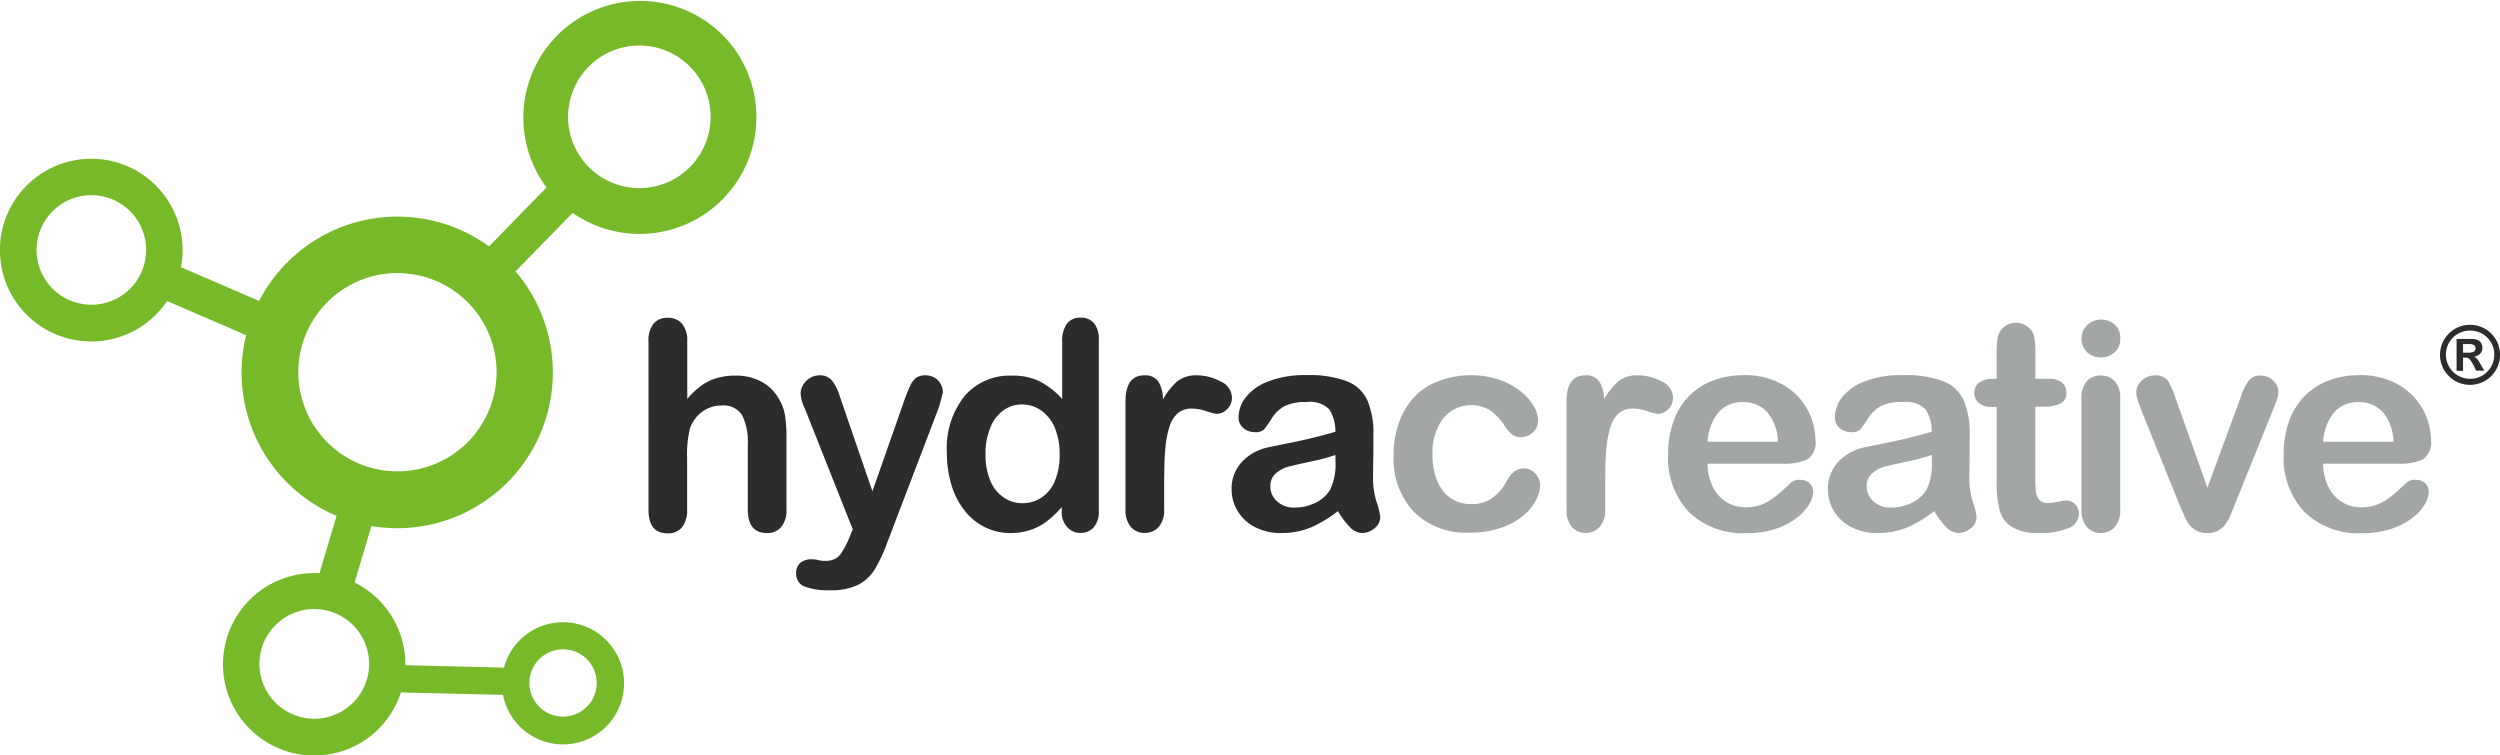 <svg xmlns="http://www.w3.org/2000/svg" width="174.227" height="52.649" viewBox="0 0 174.227 52.649">
  <g id="Hydra_Creative_HEX_2019" transform="translate(0.064 0.021)">
    <path id="Path_5" data-name="Path 5" d="M1044.714,286.151a2.384,2.384,0,0,1-.3,1.08,3.5,3.5,0,0,1-.92,1.089,4.639,4.639,0,0,1-1.558.836,6.761,6.761,0,0,1-2.121.319,5.169,5.169,0,0,1-3.905-1.455,5.41,5.41,0,0,1-1.408-3.915,6.415,6.415,0,0,1,.648-2.938,4.6,4.6,0,0,1,1.859-1.971,6.318,6.318,0,0,1,4.834-.385,5.156,5.156,0,0,1,1.483.789,3.785,3.785,0,0,1,.929,1.033,2.019,2.019,0,0,1,.319,1.023,1.115,1.115,0,0,1-.357.826,1.243,1.243,0,0,1-.873.338.913.913,0,0,1-.563-.169,2.381,2.381,0,0,1-.5-.563,4.2,4.2,0,0,0-1.033-1.127,2.544,2.544,0,0,0-3.3.563,4.03,4.03,0,0,0-.732,2.553,5.04,5.04,0,0,0,.188,1.4,3.208,3.208,0,0,0,.544,1.089,2.353,2.353,0,0,0,.864.685,2.548,2.548,0,0,0,1.108.235,2.46,2.46,0,0,0,1.389-.375,3.331,3.331,0,0,0,1.023-1.145,2.625,2.625,0,0,1,.535-.713,1.013,1.013,0,0,1,.7-.253,1.055,1.055,0,0,1,.826.375,1.169,1.169,0,0,1,.319.779" transform="translate(-937.446 -252.375)" fill="#a3a6a7"/>
    <path id="Path_6" data-name="Path 6" d="M1165.594,285.688v2.253a1.754,1.754,0,0,1-.385,1.23,1.283,1.283,0,0,1-.976.413,1.242,1.242,0,0,1-.958-.413,1.769,1.769,0,0,1-.375-1.23v-7.519c0-1.211.441-1.821,1.314-1.821a1.093,1.093,0,0,1,.967.422,2.343,2.343,0,0,1,.329,1.258,4.663,4.663,0,0,1,1-1.258,2.053,2.053,0,0,1,1.361-.422,3.516,3.516,0,0,1,1.652.422,1.261,1.261,0,0,1,.8,1.126,1.083,1.083,0,0,1-.338.817,1.041,1.041,0,0,1-.742.319,3.4,3.4,0,0,1-.713-.188,3.294,3.294,0,0,0-1-.178,1.458,1.458,0,0,0-.967.31,2,2,0,0,0-.582.92,6.536,6.536,0,0,0-.291,1.455,19.4,19.4,0,0,0-.084,2.084" transform="translate(-1053.792 -252.465)" fill="#a3a6a7"/>
    <path id="Path_7" data-name="Path 7" d="M1246.336,284.667h-5.285a3.6,3.6,0,0,0,.375,1.624,2.476,2.476,0,0,0,2.281,1.417,3.244,3.244,0,0,0,.882-.113,3.044,3.044,0,0,0,.779-.357,6.664,6.664,0,0,0,.695-.516c.216-.188.488-.432.826-.751a.873.873,0,0,1,.591-.178,1,1,0,0,1,.676.225.821.821,0,0,1,.253.648,1.71,1.71,0,0,1-.291.854,3.322,3.322,0,0,1-.864.939,5.158,5.158,0,0,1-1.455.751,6.277,6.277,0,0,1-2.009.3,5.387,5.387,0,0,1-4.046-1.483A5.5,5.5,0,0,1,1238.3,284a6.826,6.826,0,0,1,.357-2.225,4.773,4.773,0,0,1,1.042-1.755,4.5,4.5,0,0,1,1.68-1.126,6,6,0,0,1,2.215-.394,5.283,5.283,0,0,1,2.713.667,4.412,4.412,0,0,1,1.7,1.727,4.548,4.548,0,0,1,.563,2.159,1.367,1.367,0,0,1-.582,1.324,3.8,3.8,0,0,1-1.652.291m-5.285-1.53h4.9a3.3,3.3,0,0,0-.751-2.075,2.235,2.235,0,0,0-1.708-.685,2.182,2.182,0,0,0-1.662.695,3.5,3.5,0,0,0-.779,2.065" transform="translate(-1122.114 -252.375)" fill="#a3a6a7"/>
    <path id="Path_8" data-name="Path 8" d="M1364.407,287.972a8.5,8.5,0,0,1-1.9,1.145,5.314,5.314,0,0,1-2.056.385,3.862,3.862,0,0,1-1.821-.413,2.97,2.97,0,0,1-1.211-1.117,2.9,2.9,0,0,1-.423-1.521,2.7,2.7,0,0,1,.7-1.887,3.477,3.477,0,0,1,1.934-1.051c.169-.038.6-.131,1.277-.263s1.258-.263,1.746-.385,1.014-.253,1.577-.422a2.841,2.841,0,0,0-.432-1.568,1.905,1.905,0,0,0-1.577-.5,3.218,3.218,0,0,0-1.549.291,2.442,2.442,0,0,0-.892.864,8.014,8.014,0,0,1-.526.76.859.859,0,0,1-.657.178,1.156,1.156,0,0,1-.788-.291.938.938,0,0,1-.328-.751,2.286,2.286,0,0,1,.507-1.389,3.615,3.615,0,0,1,1.577-1.108,7.057,7.057,0,0,1,2.656-.432,7.492,7.492,0,0,1,2.8.422,2.579,2.579,0,0,1,1.436,1.333,5.8,5.8,0,0,1,.422,2.413c0,.629,0,1.173-.009,1.615s-.009.929-.019,1.474a5.42,5.42,0,0,0,.253,1.586,5.008,5.008,0,0,1,.253,1.061,1,1,0,0,1-.394.76,1.316,1.316,0,0,1-.882.338,1.2,1.2,0,0,1-.826-.394,6.007,6.007,0,0,1-.854-1.136m-.178-3.905a14.167,14.167,0,0,1-1.727.46c-.751.16-1.277.282-1.568.357a2.151,2.151,0,0,0-.835.451,1.127,1.127,0,0,0-.394.92,1.357,1.357,0,0,0,.469,1.042,1.7,1.7,0,0,0,1.22.432,3.194,3.194,0,0,0,1.483-.347,2.4,2.4,0,0,0,1-.9,4.139,4.139,0,0,0,.366-2.018v-.394Z" transform="translate(-1229.671 -252.375)" fill="#a3a6a7"/>
    <path id="Path_9" data-name="Path 9" d="M1466.858,243.505h.3v-1.624a9.825,9.825,0,0,1,.037-1.023,1.382,1.382,0,0,1,.2-.638,1.156,1.156,0,0,1,.451-.451,1.328,1.328,0,0,1,.667-.169,1.348,1.348,0,0,1,.929.385,1.109,1.109,0,0,1,.347.629,5.9,5.9,0,0,1,.075,1.051v1.84h.986a1.263,1.263,0,0,1,.873.272.9.9,0,0,1,.3.695.767.767,0,0,1-.432.76,2.724,2.724,0,0,1-1.23.216h-.507v4.966a8.255,8.255,0,0,0,.047.976,1.029,1.029,0,0,0,.235.554.821.821,0,0,0,.629.216,3.391,3.391,0,0,0,.648-.084,3.319,3.319,0,0,1,.629-.085.815.815,0,0,1,.591.263.878.878,0,0,1,.263.648,1.073,1.073,0,0,1-.714,1,4.754,4.754,0,0,1-2.047.347,3.532,3.532,0,0,1-1.915-.422,1.968,1.968,0,0,1-.854-1.173,8.143,8.143,0,0,1-.206-2.009v-5.182h-.357a1.286,1.286,0,0,1-.892-.282.912.912,0,0,1-.31-.7.859.859,0,0,1,.319-.695,1.47,1.47,0,0,1,.939-.272" transform="translate(-1328.077 -217.126)" fill="#a3a6a7"/>
    <path id="Path_10" data-name="Path 10" d="M1546.571,239.838a1.424,1.424,0,0,1-.967-.347,1.338,1.338,0,0,1,.01-1.924,1.389,1.389,0,0,1,.958-.366,1.418,1.418,0,0,1,.929.338,1.2,1.2,0,0,1,.4.976,1.246,1.246,0,0,1-.394.976,1.415,1.415,0,0,1-.939.347m1.333,2.788v7.81a1.77,1.77,0,0,1-.385,1.23,1.339,1.339,0,0,1-1.943-.009,1.806,1.806,0,0,1-.375-1.22V242.71a1.718,1.718,0,0,1,.375-1.211,1.242,1.242,0,0,1,.967-.4,1.275,1.275,0,0,1,.976.4,1.59,1.59,0,0,1,.385,1.126" transform="translate(-1400.204 -214.952)" fill="#a3a6a7"/>
    <path id="Path_11" data-name="Path 11" d="M1588.67,280.38l2.187,6.139,2.356-6.4a3.709,3.709,0,0,1,.544-1.089.989.989,0,0,1,.807-.319,1.182,1.182,0,0,1,.873.347,1.076,1.076,0,0,1,.366.8,1.434,1.434,0,0,1-.066.413,4.031,4.031,0,0,1-.15.441q-.085.211-.2.479l-2.591,6.43-.282.7a3.461,3.461,0,0,1-.385.723,1.47,1.47,0,0,1-1.286.638,1.42,1.42,0,0,1-.911-.263,1.9,1.9,0,0,1-.507-.573c-.113-.207-.291-.62-.554-1.23l-2.572-6.365c-.056-.16-.122-.319-.178-.479a4.231,4.231,0,0,1-.16-.488,1.6,1.6,0,0,1-.066-.422,1,1,0,0,1,.169-.544,1.356,1.356,0,0,1,.469-.451,1.283,1.283,0,0,1,.648-.169,1.038,1.038,0,0,1,.929.385,5.623,5.623,0,0,1,.554,1.3" transform="translate(-1437.084 -252.556)" fill="#a3a6a7"/>
    <path id="Path_12" data-name="Path 12" d="M1703.336,284.667h-5.285a3.6,3.6,0,0,0,.375,1.624,2.58,2.58,0,0,0,.958,1.061,2.542,2.542,0,0,0,1.324.357,3.243,3.243,0,0,0,.882-.113,3.043,3.043,0,0,0,.779-.357,6.662,6.662,0,0,0,.695-.516c.207-.188.488-.432.826-.751a.873.873,0,0,1,.591-.178,1,1,0,0,1,.676.225.821.821,0,0,1,.253.648,1.711,1.711,0,0,1-.291.854,3.321,3.321,0,0,1-.864.939,5.155,5.155,0,0,1-1.455.751,6.276,6.276,0,0,1-2.009.3,5.387,5.387,0,0,1-4.046-1.483A5.5,5.5,0,0,1,1695.3,284a6.826,6.826,0,0,1,.357-2.225,4.775,4.775,0,0,1,1.042-1.755,4.5,4.5,0,0,1,1.68-1.126,6,6,0,0,1,2.215-.394,5.283,5.283,0,0,1,2.713.667,4.411,4.411,0,0,1,1.7,1.727,4.548,4.548,0,0,1,.563,2.159,1.367,1.367,0,0,1-.582,1.324,3.749,3.749,0,0,1-1.652.291m-5.285-1.53h4.9a3.3,3.3,0,0,0-.751-2.075,2.235,2.235,0,0,0-1.708-.685,2.181,2.181,0,0,0-1.661.695,3.56,3.56,0,0,0-.779,2.065" transform="translate(-1536.214 -252.375)" fill="#a3a6a7"/>
    <path id="Path_13" data-name="Path 13" d="M484.1,237.543v4.008a5.716,5.716,0,0,1,1-.939,3.474,3.474,0,0,1,1.08-.516,4.615,4.615,0,0,1,1.277-.169,3.7,3.7,0,0,1,1.821.432,3.066,3.066,0,0,1,1.249,1.267,3.148,3.148,0,0,1,.385,1.08,8.619,8.619,0,0,1,.1,1.38v5.172a1.769,1.769,0,0,1-.375,1.23,1.231,1.231,0,0,1-.986.413c-.892,0-1.333-.544-1.333-1.643V244.7a4.2,4.2,0,0,0-.385-1.99,1.522,1.522,0,0,0-1.464-.695,2.223,2.223,0,0,0-1.3.413,2.432,2.432,0,0,0-.864,1.126,7.362,7.362,0,0,0-.216,2.15v3.577a1.855,1.855,0,0,1-.357,1.22,1.251,1.251,0,0,1-1,.422c-.892,0-1.333-.544-1.333-1.643V237.543a1.849,1.849,0,0,1,.347-1.23,1.235,1.235,0,0,1,.986-.413,1.275,1.275,0,0,1,1,.413,1.8,1.8,0,0,1,.366,1.23" transform="translate(-436.267 -213.774)" fill="#2c2c2c"/>
    <path id="Path_14" data-name="Path 14" d="M594.7,289.931l.244-.6-3.323-8.374a3.113,3.113,0,0,1-.31-1.051,1.225,1.225,0,0,1,.178-.648,1.4,1.4,0,0,1,.488-.479,1.249,1.249,0,0,1,.648-.178,1.054,1.054,0,0,1,.882.375,3.372,3.372,0,0,1,.526,1.061l2.281,6.646,2.169-6.186a9.717,9.717,0,0,1,.469-1.173,1.344,1.344,0,0,1,.441-.573,1.2,1.2,0,0,1,.657-.15,1.215,1.215,0,0,1,.591.16,1.146,1.146,0,0,1,.432.441,1.171,1.171,0,0,1,.15.582c-.028.122-.066.3-.131.535a6.724,6.724,0,0,1-.216.7l-3.52,9.218a10.523,10.523,0,0,1-.892,1.906,2.919,2.919,0,0,1-1.155,1.061,4.29,4.29,0,0,1-1.934.375,4.788,4.788,0,0,1-1.784-.253.939.939,0,0,1-.591-.939.906.906,0,0,1,.282-.713,1.218,1.218,0,0,1,.836-.253,1.532,1.532,0,0,1,.422.056,2.1,2.1,0,0,0,.441.056,1.586,1.586,0,0,0,.732-.141,1.294,1.294,0,0,0,.479-.479,5.153,5.153,0,0,0,.507-.986" transform="translate(-535.579 -252.465)" fill="#2c2c2c"/>
    <path id="Path_15" data-name="Path 15" d="M710.907,249.262V249a7.528,7.528,0,0,1-1.07,1.014,3.909,3.909,0,0,1-1.145.591,4.436,4.436,0,0,1-1.352.207,3.965,3.965,0,0,1-1.793-.413,4.077,4.077,0,0,1-1.427-1.173,5.3,5.3,0,0,1-.911-1.793,7.679,7.679,0,0,1-.31-2.225,5.813,5.813,0,0,1,1.239-3.952,4.128,4.128,0,0,1,3.257-1.417,4.316,4.316,0,0,1,1.971.4,5.524,5.524,0,0,1,1.568,1.23v-3.99a2.053,2.053,0,0,1,.329-1.258,1.137,1.137,0,0,1,.948-.422,1.173,1.173,0,0,1,.948.394,1.729,1.729,0,0,1,.328,1.155v11.913a1.65,1.65,0,0,1-.357,1.155,1.2,1.2,0,0,1-.92.385,1.183,1.183,0,0,1-.92-.4,1.515,1.515,0,0,1-.385-1.136m-5.313-3.961a4.646,4.646,0,0,0,.338,1.868,2.553,2.553,0,0,0,.939,1.164,2.287,2.287,0,0,0,1.3.394,2.352,2.352,0,0,0,1.3-.375,2.54,2.54,0,0,0,.939-1.136,4.6,4.6,0,0,0,.347-1.915,4.657,4.657,0,0,0-.347-1.859,2.81,2.81,0,0,0-.948-1.183,2.294,2.294,0,0,0-1.314-.413,2.184,2.184,0,0,0-1.324.422,2.68,2.68,0,0,0-.9,1.211,4.539,4.539,0,0,0-.329,1.821" transform="translate(-636.974 -213.683)" fill="#2c2c2c"/>
    <path id="Path_16" data-name="Path 16" d="M838.194,285.688v2.253a1.755,1.755,0,0,1-.385,1.23,1.283,1.283,0,0,1-.976.413,1.243,1.243,0,0,1-.958-.413,1.769,1.769,0,0,1-.375-1.23v-7.519c0-1.211.441-1.821,1.314-1.821a1.093,1.093,0,0,1,.967.422,2.344,2.344,0,0,1,.329,1.258,4.664,4.664,0,0,1,.995-1.258,2.054,2.054,0,0,1,1.361-.422,3.488,3.488,0,0,1,1.652.422,1.26,1.26,0,0,1,.8,1.126,1.083,1.083,0,0,1-.338.817,1.041,1.041,0,0,1-.742.319,3.4,3.4,0,0,1-.713-.188,3.293,3.293,0,0,0-1-.178,1.458,1.458,0,0,0-.967.31,2,2,0,0,0-.582.92,6.522,6.522,0,0,0-.291,1.455c-.056.591-.084,1.277-.084,2.084" transform="translate(-757.127 -252.465)" fill="#2c2c2c"/>
    <path id="Path_17" data-name="Path 17" d="M921.707,287.972a8.5,8.5,0,0,1-1.9,1.145,5.314,5.314,0,0,1-2.056.385,3.861,3.861,0,0,1-1.821-.413,2.972,2.972,0,0,1-1.211-1.117,2.9,2.9,0,0,1-.422-1.521,2.7,2.7,0,0,1,.7-1.887,3.477,3.477,0,0,1,1.934-1.051c.169-.038.6-.131,1.277-.263s1.258-.263,1.746-.385,1.014-.253,1.577-.422a2.842,2.842,0,0,0-.432-1.568,1.906,1.906,0,0,0-1.577-.5,3.218,3.218,0,0,0-1.549.291,2.442,2.442,0,0,0-.892.864,8.008,8.008,0,0,1-.526.76.859.859,0,0,1-.657.178,1.156,1.156,0,0,1-.789-.291.937.937,0,0,1-.329-.751,2.285,2.285,0,0,1,.507-1.389,3.614,3.614,0,0,1,1.577-1.108,7.059,7.059,0,0,1,2.657-.432,7.49,7.49,0,0,1,2.8.422,2.578,2.578,0,0,1,1.436,1.333,5.793,5.793,0,0,1,.422,2.413c0,.629,0,1.173-.009,1.615s-.009.929-.019,1.474a5.42,5.42,0,0,0,.253,1.586,5,5,0,0,1,.253,1.061,1,1,0,0,1-.394.76,1.316,1.316,0,0,1-.882.338,1.2,1.2,0,0,1-.826-.394,6,6,0,0,1-.854-1.136m-.178-3.905a14.158,14.158,0,0,1-1.727.46c-.751.16-1.277.282-1.568.357a2.151,2.151,0,0,0-.835.451,1.127,1.127,0,0,0-.394.92,1.357,1.357,0,0,0,.469,1.042,1.7,1.7,0,0,0,1.22.432,3.2,3.2,0,0,0,1.483-.347,2.4,2.4,0,0,0,.995-.9,4.139,4.139,0,0,0,.366-2.018v-.394Z" transform="translate(-828.529 -252.375)" fill="#2c2c2c"/>
    <path id="Path_18" data-name="Path 18" d="M1813.394,241.1a2.135,2.135,0,0,1,.807.16,2.033,2.033,0,0,1,.676.451,1.943,1.943,0,0,1,.451.676,2.134,2.134,0,0,1,.16.807,2.053,2.053,0,0,1-.281,1.051,2.109,2.109,0,0,1-.76.76,2.1,2.1,0,0,1-2.1,0,2.108,2.108,0,0,1-.76-.76,2.1,2.1,0,0,1,0-2.1,2.108,2.108,0,0,1,.76-.76,2.028,2.028,0,0,1,1.052-.282m0,.4a1.676,1.676,0,0,0-.845.225,1.654,1.654,0,0,0-.61.61,1.627,1.627,0,0,0-.225.845,1.676,1.676,0,0,0,.225.845,1.612,1.612,0,0,0,.62.61,1.65,1.65,0,0,0,.845.225,1.626,1.626,0,0,0,.845-.225,1.727,1.727,0,0,0,.61-.61,1.676,1.676,0,0,0,.225-.845,1.627,1.627,0,0,0-.225-.845,1.654,1.654,0,0,0-.61-.61,1.685,1.685,0,0,0-.854-.225m-.488,2.807h-.451v-2.225h1.051a1.081,1.081,0,0,1,.413.075.5.5,0,0,1,.253.225.633.633,0,0,1,.084.329.575.575,0,0,1-.16.4.676.676,0,0,1-.441.207.611.611,0,0,1,.235.16,3.222,3.222,0,0,1,.235.366l.263.451h-.563l-.178-.357a2.884,2.884,0,0,0-.216-.357.547.547,0,0,0-.178-.16.513.513,0,0,0-.225-.038h-.122Zm0-1.868v.6h.366a.816.816,0,0,0,.375-.066.267.267,0,0,0,.131-.253.236.236,0,0,0-.113-.207.658.658,0,0,0-.347-.075Z" transform="translate(-1641.324 -218.486)" fill="#2c2c2c"/>
    <path id="Path_19" data-name="Path 19" d="M47.348,12.185a4.968,4.968,0,1,1,1.211-6.919,4.969,4.969,0,0,1-1.211,6.919M27.634,32.828a6.909,6.909,0,1,1,6.909-6.909,6.909,6.909,0,0,1-6.909,6.909M24.968,44.055a3.822,3.822,0,1,1-5.323-.939,3.823,3.823,0,0,1,5.323.939m12.861,1.6a2.345,2.345,0,1,1-.573,3.267,2.346,2.346,0,0,1,.573-3.267M9.733,19.075a3.818,3.818,0,1,1-1.755-5.107,3.815,3.815,0,0,1,1.755,5.107M51.169,3.455a8.136,8.136,0,0,0-13.33,9.331l.188.253-4.008,4.112a10.851,10.851,0,0,0-16.024,3.8L12.549,18.6a6.366,6.366,0,1,0-.967,2.356l5.51,2.384a10.832,10.832,0,0,0,6.3,12.589l-1.192,4a6.357,6.357,0,1,0,3.276,11.556,6.39,6.39,0,0,0,2.4-3.248l7.116.169a4.257,4.257,0,1,0,.066-1.9l-6.872-.169a6.363,6.363,0,0,0-3.539-5.764l1.173-3.933a11.27,11.27,0,0,0,1.793.15,10.853,10.853,0,0,0,8.252-17.9l3.98-4.074A8.144,8.144,0,0,0,51.169,3.455" transform="translate(0 0)" fill="#77ba29"/>
  </g>
</svg>
